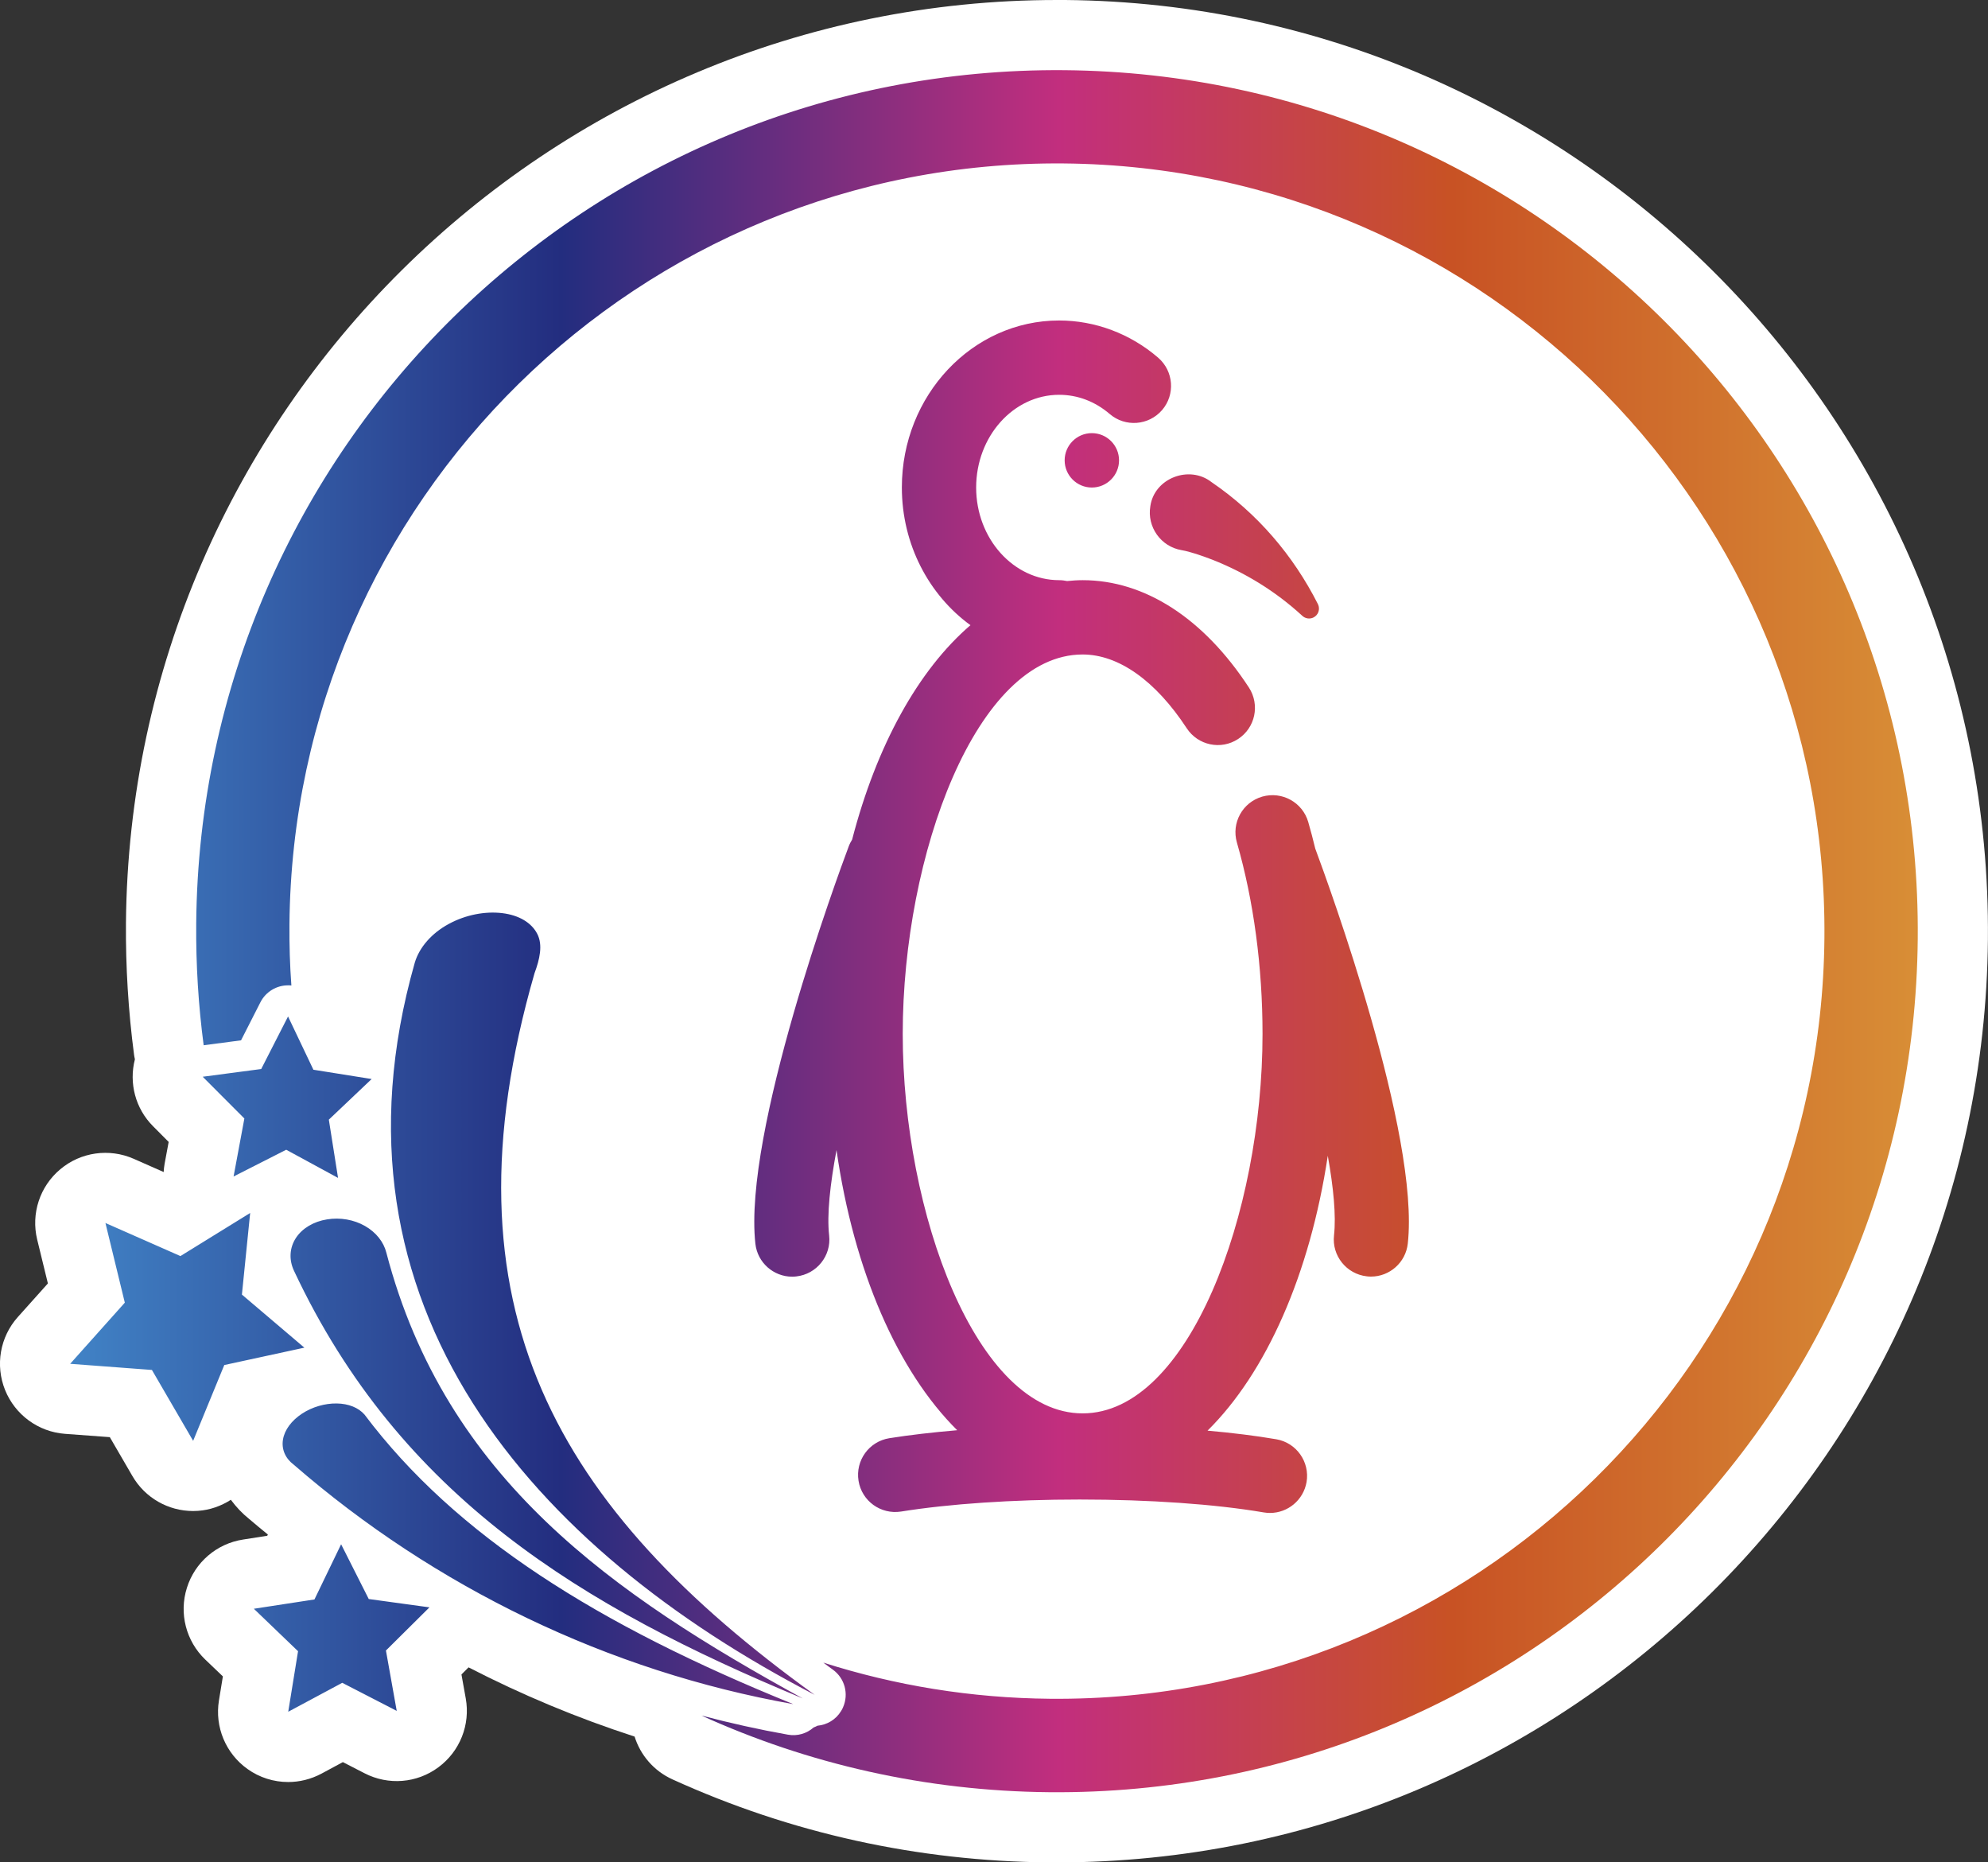<?xml version="1.0" encoding="UTF-8"?> <svg xmlns="http://www.w3.org/2000/svg" xmlns:xlink="http://www.w3.org/1999/xlink" version="1.1" x="0px" y="0px" viewBox="0 0 226.65 212.28" style="enable-background:new 0 0 226.65 212.28;" xml:space="preserve"><rect x="0" y="0" width="226.65" height="212.28" fill="#333333" stroke="none"/> <style type="text/css"> .st0{fill:#78A446;} .st1{fill:#2CA5DC;} .st2{fill:url(#SVGID_1_);} .st3{fill:url(#SVGID_00000119104121674234753270000004590052926551127722_);} .st4{fill:url(#SVGID_00000060709567061287878930000009209273553412868277_);} .st5{fill:url(#SVGID_00000100349849329731121870000004938984999226070971_);} .st6{fill:url(#SVGID_00000039818793575666609870000002728130272681670064_);} .st7{fill:url(#);} .st8{fill:#312783;} .st9{fill:url(#SVGID_00000003813948843150956470000013226164961683944888_);} .st10{fill:#2D307E;} .st11{fill:url(#SVGID_00000157990432102206264850000003779102816582670011_);} .st12{fill:url(#SVGID_00000014595330999036982790000017987141951532057012_);} .st13{fill:#C28032;} .st14{fill:#80307F;} .st15{fill:#032C54;} .st16{fill:url(#SVGID_00000169526697359214580640000003711671855055894445_);} .st17{fill:url(#SVGID_00000134956341149698128840000012491635040892456094_);} .st18{clip-path:url(#SVGID_00000166647865758161264250000015078011558911469959_);} .st19{fill:none;stroke:#A44680;stroke-width:2.413;stroke-miterlimit:10;} .st20{fill:#A44680;} .st21{fill:#008DD5;} .st22{fill:#E0E0E0;} .st23{fill:url(#SVGID_00000073705154823749875100000001624239173781095591_);} .st24{fill:#6883AE;} .st25{fill:#4A668F;} .st26{fill:#CFA84D;} .st27{fill:#506E91;} .st28{fill:url(#SVGID_00000085229082200558441570000009551021316236463280_);} .st29{fill:#303D77;} .st30{fill:url(#SVGID_00000083063262761027973220000000973660571556324003_);} .st31{fill:url(#SVGID_00000031893530663947171890000003700888720261465749_);} .st32{fill:#EFEFEF;} .st33{clip-path:url(#SVGID_00000095332460498198293100000014592319736248041134_);} .st34{fill:url(#SVGID_00000005955982087954161380000015767224549681148035_);} .st35{fill:#081D61;} .st36{fill:url(#SVGID_00000152261273834706524510000004845528271264523401_);} .st37{fill:url(#SVGID_00000182528672714702101370000016852037397725652647_);} .st38{clip-path:url(#SVGID_00000003104482978812674640000010731598923227357337_);} .st39{fill:url(#SVGID_00000063598276899851628070000017130398899727960493_);} .st40{fill:url(#SVGID_00000139260273769021509890000010987922577144960412_);} .st41{fill:url(#SVGID_00000090262251647788950120000016192712403593052057_);} .st42{fill:url(#SVGID_00000151517271700166074510000003273546766080277911_);} .st43{fill:url(#SVGID_00000139980024852475125990000006690789076762518168_);} .st44{fill:#2D2D2D;} .st45{fill:url(#SVGID_00000028295046514195716120000001295118737185424780_);} .st46{fill:#221F20;} .st47{fill:url(#SVGID_00000098928713263047084100000005799540122783791242_);} .st48{fill:url(#SVGID_00000053533880182814294270000006509982646713422234_);} .st49{fill:#0070C7;} .st50{fill:#D13192;} .st51{fill:#E28F2F;} .st52{fill:#0A8088;} .st53{fill:url(#SVGID_00000060003947465684659020000000599317641829662622_);} .st54{fill:url(#SVGID_00000072252480082088954330000005219822024965444755_);} .st55{fill:url(#SVGID_00000052789405730889668530000003888419032111373755_);} .st56{fill:url(#SVGID_00000127755981687023417160000002290503287078983334_);} .st57{fill:#312780;} .st58{fill:#FFFFFF;} .st59{fill:none;stroke:#FFFFFF;stroke-linecap:round;stroke-linejoin:round;stroke-miterlimit:10;} .st60{fill:none;stroke:#FFFFFF;stroke-miterlimit:10;} .st61{fill:url(#SVGID_00000061447542704070104270000012079056475096029375_);} .st62{fill:url(#SVGID_00000113347631859117630330000010337881595002900364_);} .st63{fill:url(#SVGID_00000113330842849741944060000000544093728330112443_);} .st64{fill:url(#SVGID_00000047739554180689161760000015072290834461075386_);} .st65{fill:url(#SVGID_00000026876737412508490960000009651876411870170511_);} .st66{fill:url(#SVGID_00000127015575672982531300000009359437988290377890_);} .st67{fill:url(#SVGID_00000013173747604085480480000001872318924157191615_);} .st68{fill:#868585;} .st69{fill:#9A9999;} .st70{fill:#3A70AE;} .st71{fill:url(#SVGID_00000001647543886466739820000014161878489547579039_);} .st72{fill:url(#SVGID_00000097460659957036142320000010367574851061648790_);} .st73{fill:url(#SVGID_00000124158330417845349480000001656087124170074808_);} .st74{fill:url(#SVGID_00000007430108084277543210000007051141586358999708_);} .st75{fill:url(#SVGID_00000104675466766295703500000000923264193265495972_);} .st76{fill:url(#SVGID_00000062190222579574740550000011481005129608217766_);} .st77{fill:url(#SVGID_00000088819102563499017770000002653719167825107628_);} .st78{fill:url(#SVGID_00000167370266509024710790000001708339554962455219_);} .st79{fill:url(#SVGID_00000088813531654313957920000016268491812627393417_);} .st80{fill:url(#SVGID_00000142166799364492544440000009809347075160064130_);} .st81{fill:url(#SVGID_00000122692761009117864090000017585566965857799560_);} .st82{fill:url(#SVGID_00000008129646671547266190000006110145913966729098_);} .st83{fill:url(#SVGID_00000031907708672934817510000001187480494383367558_);} .st84{fill:url(#SVGID_00000013881183742825837060000011352039068930058381_);} .st85{fill:url(#SVGID_00000037682389029012092060000010350209471537235088_);} .st86{fill:url(#SVGID_00000010991943577019110670000002039219503593667480_);} .st87{fill:url(#SVGID_00000113326371733036687360000012505425036164333715_);} .st88{fill:url(#SVGID_00000119805899766717926270000016929904215319453625_);} .st89{fill:url(#SVGID_00000170248127593858240230000017739225536055370936_);} .st90{fill:url(#SVGID_00000088105619622887119940000011566350900179759536_);} .st91{fill:url(#SVGID_00000081640664923379421150000013438688196238727571_);} .st92{fill:url(#SVGID_00000152243972097719046690000000706126078816269974_);} .st93{fill:url(#SVGID_00000151542076072673504140000002949463899930599570_);} .st94{fill:url(#SVGID_00000134928825951944715160000003261044677404806541_);} .st95{fill:url(#SVGID_00000127027751294946513170000000607226478759541147_);} .st96{fill:url(#SVGID_00000080919752746347681500000017925066935241069200_);} .st97{fill:url(#SVGID_00000059292960492051860200000013966868275427123099_);} .st98{fill:url(#SVGID_00000106106067065527541230000011220264352750537127_);} .st99{fill:url(#SVGID_00000117639676285942687520000001488225566280309894_);} .st100{fill:url(#SVGID_00000001636597703574195940000009058639813015253122_);} .st101{fill:url(#SVGID_00000063613630346085508000000006337578038433309884_);} .st102{fill:url(#SVGID_00000173152400907566708260000004571744401373647035_);} .st103{fill:url(#SVGID_00000065038570017790029970000002232618095467933597_);} .st104{fill:url(#SVGID_00000122691105989122432980000016618502677067205823_);} .st105{fill:url(#SVGID_00000127725143264081675730000008344123426329633665_);} .st106{fill:url(#SVGID_00000054239860503620244810000017951052180817234561_);} .st107{fill:url(#SVGID_00000034783953460081999710000009380403102545431720_);} .st108{fill:url(#SVGID_00000165229682464640356420000013903739651351400342_);} .st109{fill:url(#SVGID_00000116227646682304485210000014255427193922822059_);} .st110{fill:url(#SVGID_00000067926307301332880410000001265004169968976512_);} .st111{fill:url(#SVGID_00000075139080395589072780000016762629035319804302_);} .st112{fill:url(#SVGID_00000064317242638181816060000009493062179880517267_);} .st113{fill:url(#SVGID_00000102514224626788505310000006037603025690014123_);} .st114{display:none;} </style> <g id="Capa_2"> <g> <path class="st58" d="M226.64,107.08c-0.52,58.2-48.04,105.2-106.13,105.2h-0.95c-14.96-0.14-29.39-3.32-42.89-9.46 c-2.14-0.97-3.66-2.78-4.32-4.88c-6.51-2.11-12.84-4.75-18.93-7.89l-0.81,0.81l0.49,2.73c0.54,3-0.67,6.04-3.12,7.85 c-2.45,1.82-5.71,2.08-8.42,0.68l-2.47-1.27l-2.45,1.32c-1.19,0.63-2.49,0.95-3.78,0.95c-1.64,0-3.27-0.5-4.65-1.49 c-2.48-1.77-3.74-4.79-3.25-7.8l0.45-2.75l-2.01-1.92c-2.2-2.11-3.01-5.28-2.09-8.18c0.91-2.91,3.4-5.04,6.41-5.5l2.75-0.43 l0.07-0.14c-0.72-0.59-1.44-1.18-2.14-1.78c-0.8-0.64-1.49-1.38-2.08-2.18c-1.11,0.71-2.39,1.17-3.75,1.26 c-0.19,0.01-0.37,0.02-0.55,0.02c-2.84,0-5.48-1.5-6.92-3.98l-2.58-4.44l-5.13-0.38c-3.03-0.23-5.67-2.17-6.81-4.99 c-1.14-2.83-0.58-6.05,1.45-8.32l3.43-3.83l-1.22-5c-0.72-2.96,0.3-6.07,2.64-8.02c2.33-1.96,5.58-2.41,8.36-1.19l3.42,1.51 c0.02-0.32,0.05-0.64,0.11-0.96l0.46-2.47l-1.78-1.79c-2.01-2.01-2.77-4.91-2.07-7.63c-0.04-0.19-0.08-0.37-0.1-0.55 c-0.65-4.94-0.96-9.98-0.92-15C14.88,46.99,62.4,0,120.49,0h0.95C179.97,0.52,227.16,48.55,226.64,107.08z"></path> <g> <linearGradient id="SVGID_1_" gradientUnits="userSpaceOnUse" x1="7.998" y1="106.14" x2="218.648" y2="106.14"> <stop offset="0" style="stop-color:#4183C6"></stop> <stop offset="0.266" style="stop-color:#232D7F"></stop> <stop offset="0.535" style="stop-color:#C22E7E"></stop> <stop offset="0.748" style="stop-color:#C85224"></stop> <stop offset="1" style="stop-color:#D88E36"></stop> </linearGradient> <path class="st2" d="M218.64,107.01c-0.48,54.21-44.82,97.75-99.01,97.27c-14.14-0.13-27.56-3.24-39.66-8.74 c3.25,0.86,6.53,1.59,9.85,2.18c1.09,0.2,2.16-0.13,2.94-0.82c0.15-0.06,0.3-0.12,0.44-0.2c1.08-0.1,2.09-0.68,2.69-1.67 c0.09-0.14,0.17-0.29,0.23-0.44c0.66-1.51,0.2-3.3-1.18-4.29c-0.36-0.26-0.72-0.52-1.07-0.79c8.16,2.6,16.84,4.04,25.86,4.12 c48.32,0.43,87.85-38.4,88.27-86.73c0.43-48.33-38.4-87.85-86.73-88.27C72.95,18.21,33.42,57.03,33,105.35 c-0.02,2.35,0.05,4.68,0.22,6.98c-0.11-0.02-0.22-0.02-0.33-0.02c-1.34-0.02-2.59,0.73-3.2,1.93l-2.21,4.34l-4.26,0.56 c-0.6-4.54-0.89-9.17-0.85-13.88C22.84,51.07,67.17,7.52,121.37,8C175.57,8.48,219.12,52.81,218.64,107.01z M90.44,194.24 c-21.06-3.74-40.82-13.29-56.96-27.3c-0.95-0.71-1.4-1.75-1.22-2.85c0.18-1.11,0.98-2.17,2.16-2.95 c1.18-0.78,2.63-1.19,3.97-1.17c1.35,0.02,2.48,0.48,3.17,1.27C51.94,175.04,68.12,185.21,90.44,194.24z M91.52,193.59 c-25.16-10.44-45.92-23-58-48.74c-0.6-1.27-0.51-2.63,0.22-3.75c0.73-1.11,2.03-1.87,3.54-2.11c1.5-0.25,3.07,0.03,4.33,0.75 s2.13,1.81,2.44,3.05C50.82,168.64,70.03,181.78,91.52,193.59z M92.88,193.18c-32.01-16.61-56.74-44.25-45.59-83.46 c0.53-1.77,1.95-3.37,3.88-4.41c1.93-1.05,4.16-1.46,6.08-1.23c1.91,0.23,3.34,1.08,4,2.36c0.66,1.27,0.28,2.9-0.31,4.49 C49.94,149.05,63.47,171.97,92.88,193.18z M22.02,164.23l-4.7-8.08L8,155.45l6.23-6.97l-2.21-9.08l8.55,3.77l7.95-4.91l-0.94,9.3 l7.12,6.05l-9.13,1.98L22.02,164.23z M45.23,195.01l-6.21-3.2l-6.16,3.3l1.12-6.9l-5.04-4.84l6.91-1.06l3.04-6.29l3.15,6.24 l6.92,0.95l-4.96,4.92L45.23,195.01z M38.54,134.26l-5.91-3.21l-6,3.05l1.23-6.61l-4.75-4.76l6.67-0.88l3.06-5.99l2.89,6.07 l6.64,1.06l-4.88,4.63L38.54,134.26z M50.85,159.21 M149.95,96.72c-0.25-1.03-0.51-2.04-0.8-3.03c-0.65-2.24-2.99-3.53-5.24-2.89 c-2.25,0.65-3.54,2.99-2.89,5.24c1.91,6.62,2.92,14.16,2.92,21.81c0,20.46-8.42,43.25-20.51,43.25s-20.51-22.8-20.51-43.25 s8.42-43.25,20.51-43.25c4.1,0,8.32,2.99,11.87,8.41c1.28,1.95,3.9,2.51,5.86,1.22c1.96-1.28,2.5-3.9,1.23-5.86 c-5.16-7.9-11.89-12.24-18.95-12.24c-0.6,0-1.19,0.04-1.78,0.1c-0.29-0.06-0.59-0.1-0.9-0.1c-5.22,0-9.47-4.74-9.47-10.56 S115.53,45,120.75,45c2.11,0,4.1,0.76,5.77,2.19c1.77,1.52,4.44,1.32,5.97-0.45c1.52-1.77,1.32-4.44-0.45-5.97 c-3.18-2.74-7.19-4.24-11.29-4.24c-9.89,0-17.93,8.54-17.93,19.03c0,6.51,3.1,12.27,7.82,15.7 c-5.95,5.11-10.71,13.72-13.49,24.44c-0.15,0.24-0.29,0.5-0.39,0.78c-1.24,3.3-12.04,32.6-10.64,45.28 c0.24,2.16,2.07,3.76,4.2,3.76c0.16,0,0.31-0.01,0.47-0.03c2.32-0.26,4-2.35,3.74-4.67c-0.27-2.39,0.11-5.82,0.84-9.73 c1.98,13.81,6.99,25.22,13.76,31.93c-2.8,0.24-5.41,0.54-7.74,0.91c-2.31,0.37-3.88,2.54-3.51,4.85 c0.37,2.31,2.53,3.87,4.85,3.51c5.49-0.88,12.72-1.37,20.36-1.37c7.96,0,15.41,0.52,20.99,1.47c0.24,0.04,0.48,0.06,0.71,0.06 c2.03,0,3.81-1.46,4.17-3.52c0.39-2.3-1.16-4.49-3.46-4.88c-2.35-0.4-4.99-0.73-7.83-0.98c6.68-6.6,11.66-17.78,13.71-31.33 c0.65,3.64,0.96,6.82,0.71,9.07c-0.26,2.32,1.42,4.41,3.74,4.67c0.16,0.02,0.32,0.03,0.47,0.03c2.13,0,3.96-1.6,4.2-3.76 C161.88,129.32,151.51,100.91,149.95,96.72z M121.38,52.47c0,1.71,1.39,3.1,3.1,3.1c1.71,0,3.1-1.39,3.1-3.1 c0-1.71-1.39-3.1-3.1-3.1C122.77,49.37,121.38,50.76,121.38,52.47z M131.15,57.69c-0.4,2.37,1.2,4.62,3.57,5.02 c0.96,0.16,2.34,0.64,3.51,1.09c3.76,1.49,7.19,3.59,10.23,6.38c0.33,0.32,0.85,0.42,1.29,0.2c0.56-0.28,0.78-0.95,0.51-1.51 c-2.81-5.55-6.89-10.34-12.14-13.92C135.6,52.98,131.61,54.49,131.15,57.69z"></path> </g> </g> </g> <g id="_x31_200" class="st114"> </g> </svg> 